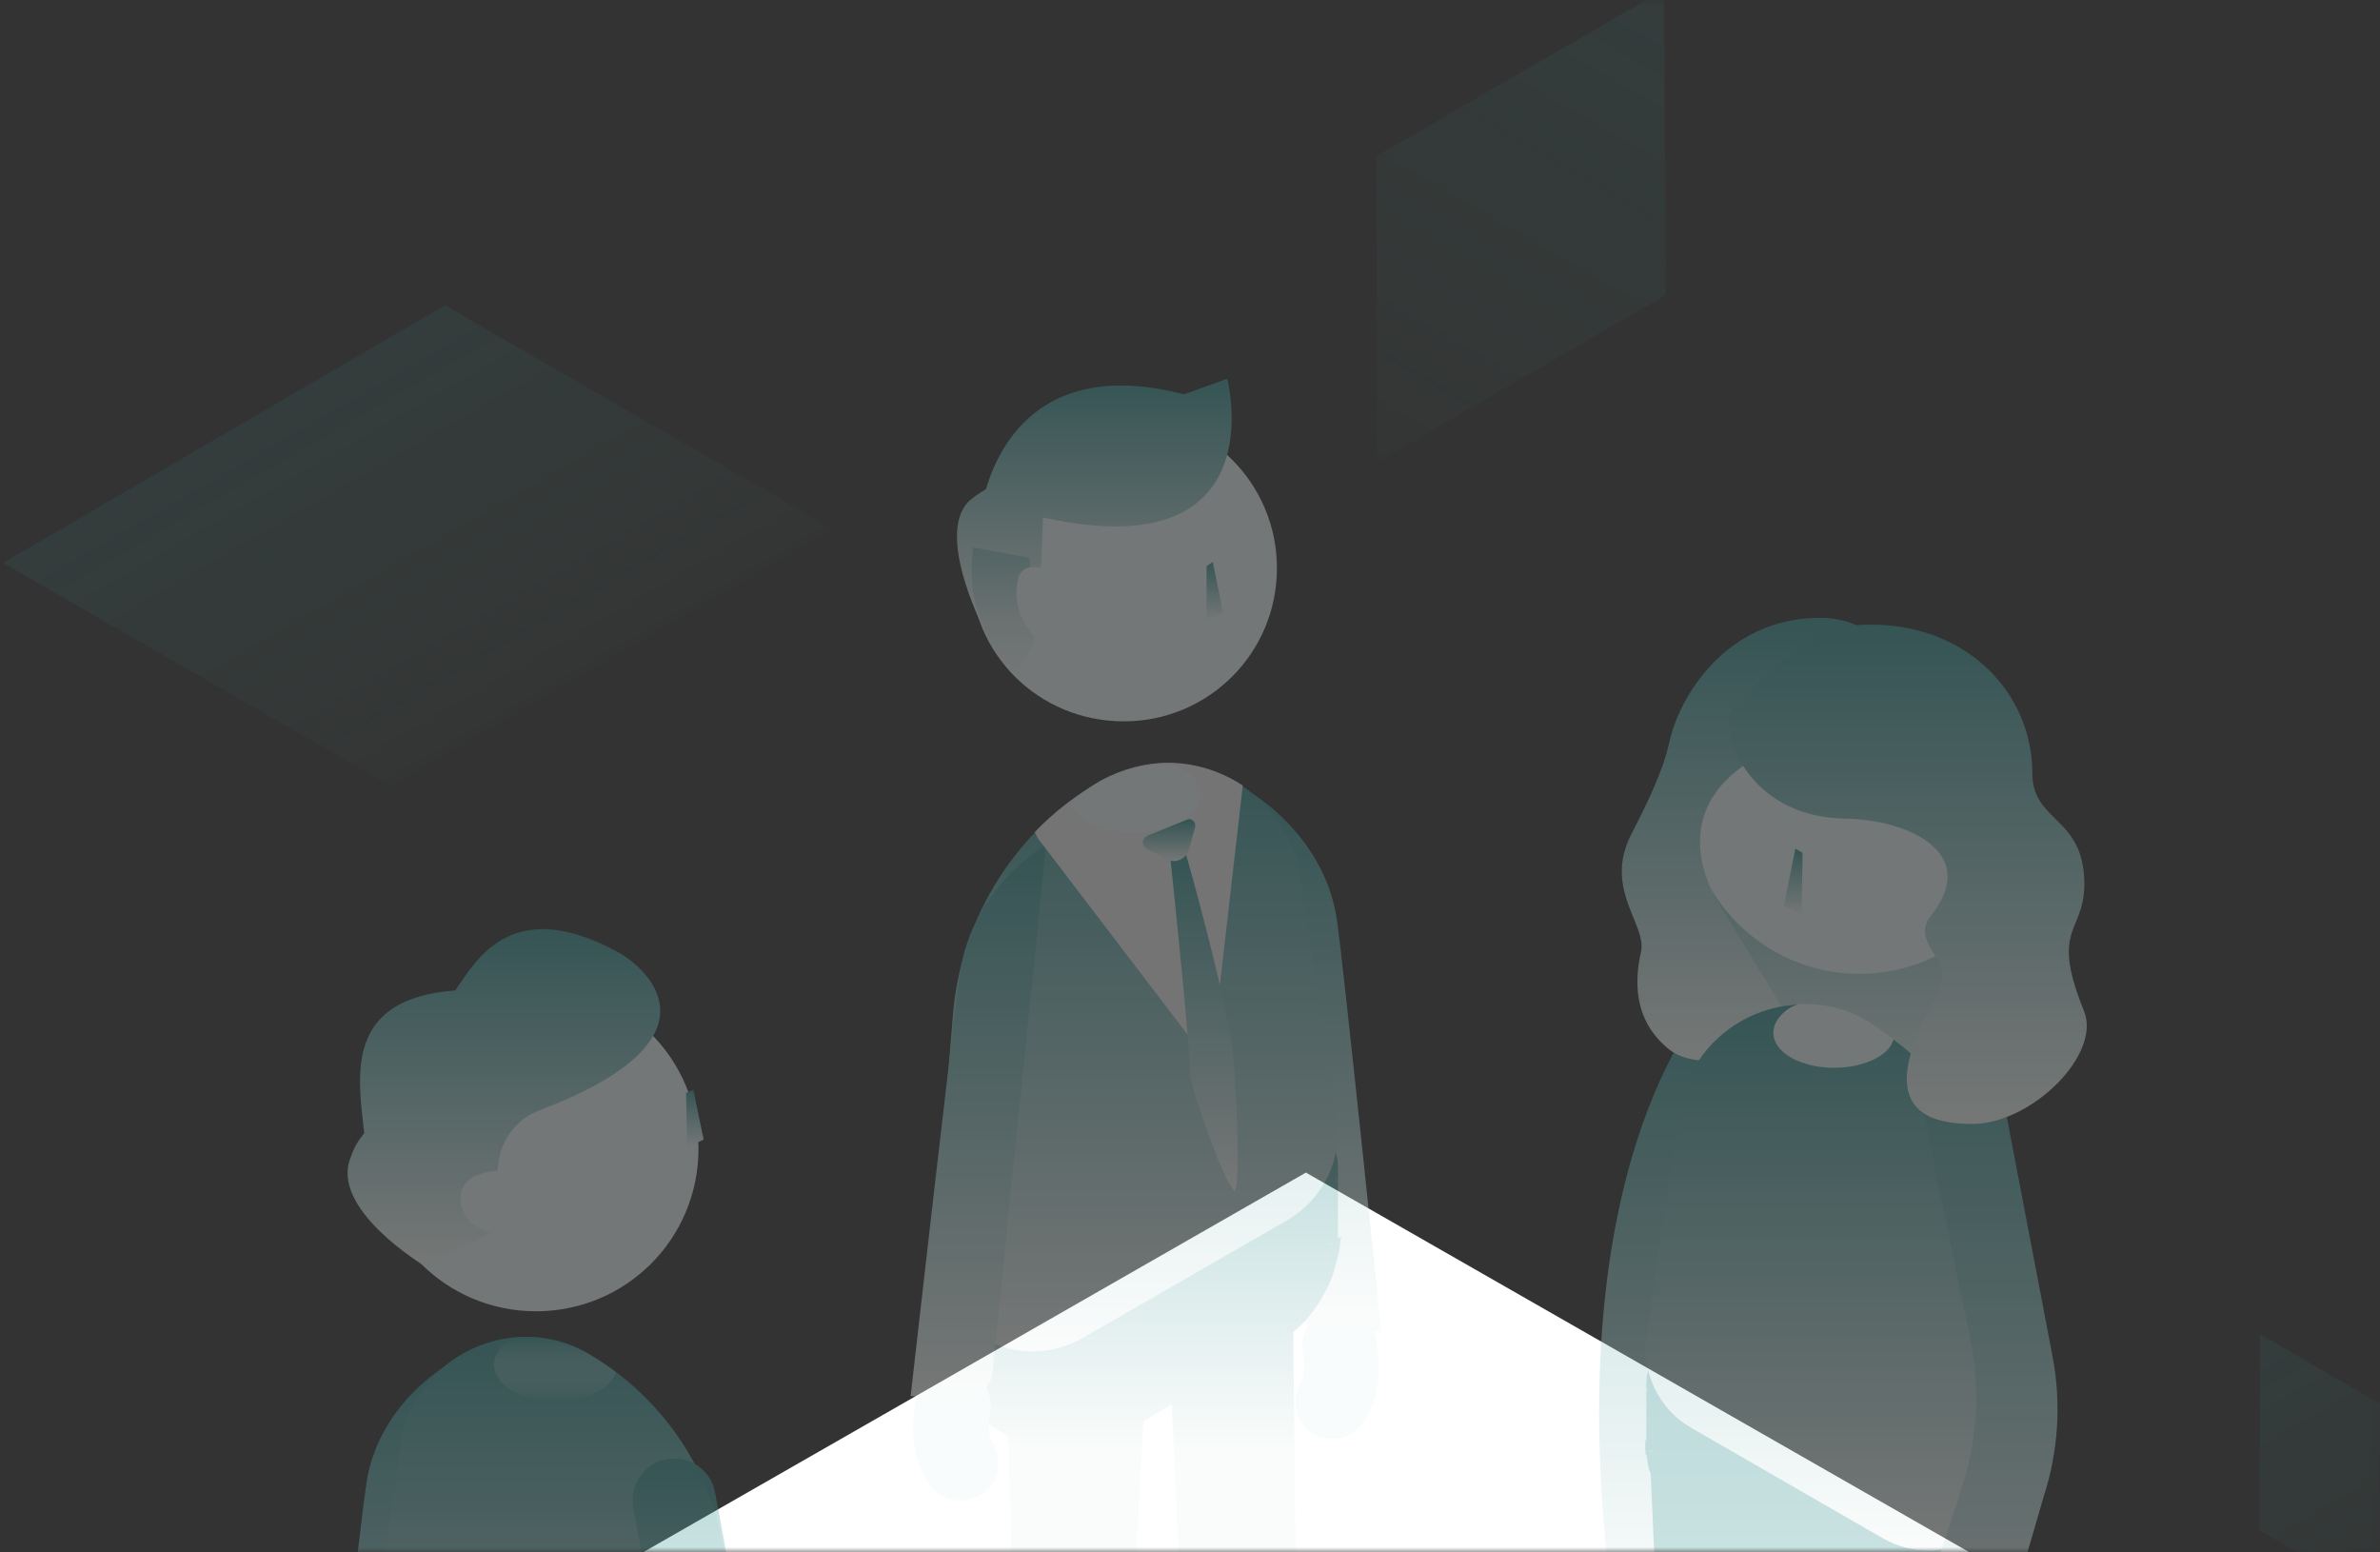 <svg id="Layer_1" xmlns="http://www.w3.org/2000/svg" viewBox="0 0 230 150" width="230" height="150"><rect x="0" y="0" width="230" height="150" fill="#333333" stroke="none"/><style>.st5{opacity:.35}.st6{fill:#ecf5f5}</style><defs><filter id="Adobe_OpacityMaskFilter" filterUnits="userSpaceOnUse" x=".3" y="-1" width="236" height="241"><feColorMatrix values="1 0 0 0 0 0 1 0 0 0 0 0 1 0 0 0 0 0 1 0"/></filter></defs><mask maskUnits="userSpaceOnUse" x=".3" y="-1" width="236" height="241" id="a_1_"><path d="M0 0h230v150H0V0z" fill="#fff" filter="url(#Adobe_OpacityMaskFilter)"/></mask><g mask="url(#a_1_)"><path d="M115.4 240l116.2-66.4-105.4-60.3-116.1 66.5L115.4 240z" fill="#fff"/><linearGradient id="SVGID_1_" gradientUnits="userSpaceOnUse" x1="235.902" y1="-6.389" x2="218.787" y2="23.255" gradientTransform="matrix(1 0 0 -1 0 152)"><stop offset=".001" stop-color="#5bcba2" stop-opacity=".15"/><stop offset=".019" stop-color="#5ac9a1" stop-opacity=".166"/><stop offset=".228" stop-color="#4cb19b" stop-opacity=".343"/><stop offset=".451" stop-color="#43a097" stop-opacity=".533"/><stop offset=".695" stop-color="#3d9695" stop-opacity=".74"/><stop offset="1" stop-color="#3b9394"/></linearGradient><path d="M236.3 139.3v18.9l-17.9-10.3v-19l17.9 10.4z" opacity=".1" fill="url(#SVGID_1_)" enable-background="new"/><linearGradient id="SVGID_2_" gradientUnits="userSpaceOnUse" x1="49.728" y1="83.015" x2="30.962" y2="115.518" gradientTransform="matrix(1 0 0 -1 0 152)"><stop offset=".001" stop-color="#5bcba2" stop-opacity=".15"/><stop offset=".019" stop-color="#5ac9a1" stop-opacity=".166"/><stop offset=".228" stop-color="#4cb19b" stop-opacity=".343"/><stop offset=".451" stop-color="#43a097" stop-opacity=".533"/><stop offset=".695" stop-color="#3d9695" stop-opacity=".74"/><stop offset="1" stop-color="#3b9394"/></linearGradient><path d="M80.4 51.1L37.7 75.9.3 54.4 43 29.5l37.4 21.6z" opacity=".1" fill="url(#SVGID_2_)" enable-background="new"/><g class="st5"><path class="st6" d="M126.5 138.3c-1.4-1.1-1.7-3.3-.7-4.9 0 0 .5-.7.1-2.8-.3-1.9 1-3.7 3-4.1 1.9-.3 3.7 1 4.1 3 .6 3.3.1 6.1-1.4 8.1-1.2 1.6-3.5 1.9-5.1.7.1.1.1 0 0 0z"/><linearGradient id="SVGID_3_" gradientUnits="userSpaceOnUse" x1="127.181" y1="75.409" x2="127.181" y2="23.263" gradientTransform="matrix(1 0 0 -1 0 152)"><stop offset="0" stop-color="#3b9394"/><stop offset=".974" stop-color="#f1f7f5"/></linearGradient><path d="M120.9 76.6s7.1 4.1 8.3 12.3c.6 4 4.3 39.8 4.3 39.8H128c-1.2 0-2.3-1-2.4-2.2l-4.7-49.9z" fill="url(#SVGID_3_)"/><linearGradient id="SVGID_4_" gradientUnits="userSpaceOnUse" x1="102.626" y1="46.158" x2="102.626" y2="11.633" gradientTransform="matrix(1 0 0 -1 0 152)"><stop offset="0" stop-color="#3b9394"/><stop offset="1" stop-color="#f1f7f5"/></linearGradient><path d="M94.1 208.2c1.4-10.1 4.4-38.5 4.2-39.4l-1.2-42 14.1-2.5s-2.5 46.4-2.5 46.7l-5.7 40.2c-.2 1.5-9.3-.3-8.9-3z" fill="url(#SVGID_4_)"/><linearGradient id="SVGID_5_" gradientUnits="userSpaceOnUse" x1="119.029" y1="46.158" x2="119.029" y2="11.633" gradientTransform="matrix(1 0 0 -1 0 152)"><stop offset="0" stop-color="#3b9394"/><stop offset="1" stop-color="#f1f7f5"/></linearGradient><path d="M113.2 206.1l1.5-37.5-2-44.9 12.2-2 .5 46.4-2 39.8c0 1.8-10.2.3-10.2-1.8z" fill="url(#SVGID_5_)"/><linearGradient id="SVGID_6_" gradientUnits="userSpaceOnUse" x1="109.878" y1="46.157" x2="109.878" y2="11.633" gradientTransform="matrix(1 0 0 -1 0 152)"><stop offset="0" stop-color="#3b9394"/><stop offset="1" stop-color="#f1f7f5"/></linearGradient><path d="M129.3 119.3v-6.5.3c.1-2.1-1.1-4.4-3.3-5.6l-1.3-.8c-2.1-1.2-4.6-1.2-6.3-.3-9.3 5.4-18.8 10.9-28.1 16.2v6.6c0 1 .2 1.7.4 2.5.2.7.6 1.5 1 2.1.3.5.4.6.8 1 .4.6.9 1 .9 1 .2.1.4.4.5.5.3.2.7.6 1 .8.3.2.6.4 1.1.8l1.3.8c.7.4 2.8 1.5 5.4 1.7h1.5c.4 0 .8-.1 1.1-.2.3-.1.8-.2 1-.4.3-.1.8-.4 1-.6l16.2-9.5c2.2-1.2 3.6-3.1 4.4-4.6.8-1.3 1.1-2.6 1.2-3 .1-.2.1-.5.2-.7.1-.4.2-.9.2-1.2 0-.2.1-.5.1-.7-.3.3-.3 0-.3-.2zm-.5-4.6c-.1.2-.1.3-.2.5-.1.1-.3.2-.4.3.3-.2.4-.3.4-.3.1-.2.2-.3.2-.5zm.4-.9c0 .2-.1.3-.1.5 0-.2 0-.4.1-.5zm-1.8 2.1c-.4.2-.8.4-1.1.7.4-.3.8-.5 1.1-.7zm.4-.3c-.1.1-.2.1-.3.2.2 0 .3-.1.3-.2zm-29 12.2c.4.2.8.4 1 .7-.3-.2-.6-.4-1-.7zm27-11c-.2.1-.5.3-.7.4.3-.1.5-.3.7-.4zm-.9.5c-.6.4-1.1.7-1.7 1 .6-.3 1.2-.6 1.7-1zm-2.6 1.5c-.1.1-.3.1-.4.2.2-.1.3-.1.4-.2zm-2.6 1.5c-1 .6-1.8 1-2.8 1.6 1-.5 1.9-1.1 2.8-1.6zm-3.5 2.1c-1.8 1-3.5 2.1-5.3 3.1 1.6-1.1 3.5-2.1 5.3-3.1zm-9.1 5.2c-.9.5-1.7 1-2.6 1.4.7-.3 1.6-.8 2.6-1.4zm-10-.8c-.8-.5-1.5-.9-2.3-1.3.7.4 1.5.9 2.3 1.3zm-5.5-3.2c-.1 0-.1-.1-.2-.1.1.1.1.1.2.1zm-.2-.1c-.1-.1-.3-.2-.4-.2.1.1.2.1.4.2zm-1.1 6.7c.1.1.2.3.3.4-.1-.2-.2-.3-.3-.4zm-.1-.5zm0 .2c0 .1.1.1.1.2 0 0 0-.1-.1-.2zm.4.6c0 .1.1.1.1.2 0 0 0-.1-.1-.2zm.2.3l.2.2c-.1-.1-.1-.2-.2-.2zm.2.2c0 .1.1.1.2.2l-.2-.2zm1 1c.2.1.4.3.6.4-.2-.1-.4-.2-.6-.4zm-.3-.2c.1.1.2.1.2.2 0-.1-.1-.2-.2-.2zm11.1-.3zm0-1.4c0 .1 0 .1 0 0zm0 .2zm0 .2zm4.7 8.2c0-.1.1-.1.1-.2 0 .2 0 .2-.1.2zm15.9-9s0-.1 0 0c.1-.1.1 0 0 0zm.1-.1c.1-.1 0 0 0 0zm.1-.2c0-.1 0-.2.1-.3-.1.2-.1.3-.1.3zm5-9.1c.1-.1.2-.1.3-.2-.1.1-.2.2-.3.2z" fill="url(#SVGID_6_)"/><linearGradient id="SVGID_7_" gradientUnits="userSpaceOnUse" x1="109.767" y1="78.205" x2="109.767" y2="21.404" gradientTransform="matrix(1 0 0 -1 0 152)"><stop offset="0" stop-color="#3b9394"/><stop offset="1" stop-color="#f1f7f5"/></linearGradient><path d="M124.4 117.9l-19.8 11.4c-6.7 3.8-15-1.3-14.3-9.1l1.8-22.3c.8-9.3 6.1-17.7 14.2-22.4 8-4.6 18 .3 19.4 9.3l3.4 23.3c.7 4-1.3 7.8-4.7 9.8z" fill="url(#SVGID_7_)"/><path class="st6" d="M95.1 144.2c1.5-1.2 1.8-3.3.7-5 0 0-.5-.7-.1-2.9.3-2-1-3.8-3.1-4.1-2-.3-3.8 1-4.1 3.1-.6 3.4-.1 6.2 1.4 8.2 1.2 1.6 3.4 2 5.2.7z"/><linearGradient id="SVGID_8_" gradientUnits="userSpaceOnUse" x1="94.53" y1="70.356" x2="94.53" y2="17.066" gradientTransform="matrix(1 0 0 -1 0 152)"><stop offset="0" stop-color="#3b9394"/><stop offset="1" stop-color="#f1f7f5"/></linearGradient><path d="M101.1 81.6s-7.1 4.1-8.3 12.3c-.6 4-4.8 41-4.8 41h5.5c1.2 0 2.3-1 2.4-2.2l5.2-51.1z" fill="url(#SVGID_8_)"/><path class="st6" d="M108.6 69.7c8.2 0 14.8-6.6 14.8-14.8s-6.6-14.8-14.8-14.8S93.8 46.8 93.8 55s6.6 14.7 14.8 14.7z"/><linearGradient id="SVGID_9_" gradientUnits="userSpaceOnUse" x1="117.362" y1="97.716" x2="117.362" y2="91.997" gradientTransform="matrix(1 0 0 -1 0 152)"><stop offset="0" stop-color="#3b9394"/><stop offset="1" stop-color="#f1f7f5"/></linearGradient><path d="M116.6 60v-5.3l.6-.4 1 4.9-1.6.8z" fill="url(#SVGID_9_)"/><linearGradient id="SVGID_10_" gradientUnits="userSpaceOnUse" x1="105.417" y1="115.448" x2="105.417" y2="91.6" gradientTransform="matrix(1 0 0 -1 0 152)"><stop offset="0" stop-color="#3b9394"/><stop offset="1" stop-color="#f1f7f5"/></linearGradient><path d="M94.7 50.1s1.4-17.4 20.8-11.7c3.3.9-5.5 9.4-20.8 11.7z" fill="url(#SVGID_10_)"/><linearGradient id="SVGID_11_" gradientUnits="userSpaceOnUse" x1="105.729" y1="115.448" x2="105.729" y2="91.6" gradientTransform="matrix(1 0 0 -1 0 152)"><stop offset="0" stop-color="#3b9394"/><stop offset="1" stop-color="#f1f7f5"/></linearGradient><path d="M108.6 40.2l10-3.6S123.4 55 100.8 50l-.3 7s-1.2 3.7-5.6 3.4c0 0-4.7-9.3-1-12.2 3.7-2.9 3.7 0 3.7 0" fill="url(#SVGID_11_)"/><linearGradient id="SVGID_12_" gradientUnits="userSpaceOnUse" x1="96.974" y1="99.051" x2="96.974" y2="86.944" gradientTransform="matrix(1 0 0 -1 0 152)"><stop offset="0" stop-color="#3b9394"/><stop offset="1" stop-color="#f1f7f5"/></linearGradient><path d="M100 60.1c.2 1.9-.7 3.8-2.1 5-2.4-2.5-3.8-5.8-4-9.4v-1.4c0-.3.1-.6.1-.9v-.5l5.5 1c0 .1.5 6.2.5 6.2z" opacity=".34" fill="url(#SVGID_12_)" enable-background="new"/><path class="st6" d="M105.6 57.4s-6.4-4.7-7.2-1.5c-.8 3.1 1.2 6 3.8 7.3"/><path d="M100 80.4l.3.6 16.7 21.9 3.1-27c-2.1-1.4-4.7-2.2-7.2-2.2-2.2 0-4.4.6-6.5 1.7-2.5 1.5-4.6 3.1-6.4 5z" fill="#f1edf1"/><path class="st6" d="M114.1 79.4c-2.5 1.4-6.5 1.4-9 0-1-.6-1.5-1.2-1.7-1.9.9-.7 1.8-1.3 2.9-1.9 2.1-1.2 4.3-1.7 6.5-1.7h.7c.3.1.5.2.7.4 2.4 1.2 2.4 3.6-.1 5.1z"/><linearGradient id="SVGID_13_" gradientUnits="userSpaceOnUse" x1="116.32" y1="69.594" x2="116.32" y2="36.998" gradientTransform="matrix(1 0 0 -1 0 152)"><stop offset="0" stop-color="#3b9394"/><stop offset="1" stop-color="#f1f7f5"/></linearGradient><path d="M113.1 82.9s1.9 17.9 1.9 20.8c0 1 2.1 7 3 9 .2.5 1.3 2.9 1.4 2.3.5-2 0-10.4-.2-12.6-.5-5.6-4.6-19.9-4.6-19.9" fill="url(#SVGID_13_)"/><linearGradient id="SVGID_14_" gradientUnits="userSpaceOnUse" x1="112.957" y1="72.695" x2="112.957" y2="68.737" gradientTransform="matrix(1 0 0 -1 0 152)"><stop offset="0" stop-color="#3b9394"/><stop offset="1" stop-color="#f1f7f5"/></linearGradient><path d="M110.8 82l1.9 1c.9.5 1.9 0 2.2-.9l.6-2.2c.1-.5-.4-.9-.8-.7l-3.7 1.5c-.7.3-.7 1-.2 1.3z" fill="url(#SVGID_14_)"/></g><g class="st5"><linearGradient id="SVGID_15_" gradientUnits="userSpaceOnUse" x1="179.35" y1="85.001" x2="179.35" y2="43.186" gradientTransform="matrix(1 0 0 -1 0 152)"><stop offset="0" stop-color="#3b9394"/><stop offset="1" stop-color="#f1f7f5"/></linearGradient><path d="M199.3 104.1s-2.2 4-19.6 4.7-20.3-23.3-20.3-23.3l7.7-18.5 21.9 9.7 4.6 13.9 5.7 13.5z" fill="url(#SVGID_15_)"/><path class="st6" d="M179.7 94.1c9.2 0 16.7-7.5 16.7-16.7s-7.5-16.7-16.7-16.7S163 68.2 163 77.4s7.5 16.7 16.7 16.7z"/><linearGradient id="SVGID_16_" gradientUnits="userSpaceOnUse" x1="162.439" y1="56.042" x2="162.439" y2="-3.799" gradientTransform="matrix(1 0 0 -1 0 152)"><stop offset="0" stop-color="#3b9394"/><stop offset="1" stop-color="#f1f7f5"/></linearGradient><path d="M158.7 155.8h.4c1.7-.2 2.9-1.8 2.7-3.5-4.6-37.2 7.6-51 7.7-51.1 1.2-1.3 1.1-3.2-.2-4.4-1.3-1.2-3.2-1.1-4.4.2-.6.6-14.2 16-9.3 56.1.2 1.5 1.5 2.7 3.1 2.7z" fill="url(#SVGID_16_)"/><linearGradient id="SVGID_17_" gradientUnits="userSpaceOnUse" x1="173.3" y1="70.001" x2="173.3" y2="63.501" gradientTransform="matrix(1 0 0 -1 0 152)"><stop offset="0" stop-color="#3b9394"/><stop offset="1" stop-color="#f1f7f5"/></linearGradient><path d="M174.1 88.5l.1-6.1-.7-.4-1.1 5.5 1.7 1z" fill="url(#SVGID_17_)"/><linearGradient id="SVGID_18_" gradientUnits="userSpaceOnUse" x1="177.25" y1="24.853" x2="177.25" y2="-79.099" gradientTransform="matrix(1 0 0 -1 0 152)"><stop offset="0" stop-color="#3b9394"/><stop offset="1" stop-color="#f1f7f5"/></linearGradient><path d="M159 139.5v.5c0 .2 0 .5.1.6.1.3.1.8.2 1.1 0 .2.1.4.2.6.1.3.8 21.9 1.5 23.2s1.7-17.5 3.7-16.3l15 9c.3.2.7.4 1 .5s.7.3 1 .3c.3.1.7.2 1 .2.4 0 .8.1 1.4 0 2.5-.1 4.4-1.2 5-1.6l1.2-.7c.6-.3.8-.5 1.1-.7s.6-.5.9-.7c.1-.1.3-.3.5-.4 0 0 .4-.4.8-.9.3-.4.4-.6.7-1 .3-.5.7-1.3.9-1.9.2-.7.3-1.3.3-2.3v-6.1c-8.7-5-17.4-10.1-26.2-15.1-1.6-.9-3.9-.9-5.9.2l-1.2.7c-2.1 1.2-3.2 3.3-3.1 5.3v-.3 5.5c-.1-.2-.1 0-.1.3zm.6-4s.1.1.4.2c-.1 0-.2-.1-.4-.2-.1-.1-.1-.3-.2-.4.1.2.1.3.2.4zm-.4-.9c0-.1-.1-.3-.1-.4.1.1.1.2.1.4zm.2.5c-.1-.1-.1-.3-.1-.4 0 .1 0 .2.1.4zm2.4 1.7c-.3-.2-.7-.4-1-.6.3.2.6.4 1 .6zm24.5 11c.3-.2.7-.4 1-.6-.3.3-.6.4-1 .6zm-23.4-10.4c-.2-.1-.4-.3-.7-.4.3.2.5.3.7.4zm1.8 1c-.5-.3-1.1-.6-1.6-.9.5.3 1 .6 1.6.9zm2.9 1.7c-.4-.2-.8-.5-1.2-.7.4.3.8.5 1.2.7zm2.8 1.7c-.9-.5-1.7-1-2.6-1.5.9.5 1.8 1 2.6 1.5zm5.8 3.3c-1.7-1-3.3-1.9-5-2.9 1.7 1 3.4 2 5 2.9zm2.7 1.6l-2.1-1.2c.8.4 1.5.8 2.1 1.2zm3.1 1.8c-.8-.5-1.6-.9-2.4-1.4 1 .5 1.8 1 2.4 1.4zm.7.3c-.1 0-.1-.1-.2-.1.1.1.1.1.2.1zm.6.4c-.1-.1-.3-.2-.4-.3.2.2.3.3.4.3zm10.6-5.8c-.2.1-.4.2-.6.4.2-.1.4-.3.6-.4zm.3-.1s-.1.1-.2.1c.1-.1.1-.1.2-.1zm.4-.2c-.1.1-.2.1-.4.2.2-.1.3-.2.4-.2zm.5-.4c-.1 0-.1.1-.2.1.1 0 .2 0 .2-.1zm.3 6.3v-.1.1zm-.1.1v-.1c.1 0 0 .1 0 .1zm-.1.3c0-.1.1-.1.1-.2 0 .1 0 .1-.1.2zm-.4.6c0-.1.1-.1.1-.2 0 .1 0 .1-.1.2zm-.2.2l.2-.2c-.1.1-.1.2-.2.2zm-.6.7c.2-.1.3-.3.4-.4-.1.1-.3.2-.4.4zm-.9.6c.2-.1.4-.3.5-.4-.1.2-.3.3-.5.4zm-9.5 2.7v-3.5 3.5zm-4.6 2.7zm.1.3c0 .1 0 .1.1.2-.1 0-.1-.1-.1-.2zm-14.8-8.6c0 .1 0 .2.1.2-.1-.1-.1-.2-.1-.2zm-4.9-8.5c.1.1.2.1.3.2-.2-.1-.3-.1-.3-.2zm-.2-.2l.1.1-.1-.1z" fill="url(#SVGID_18_)"/><linearGradient id="SVGID_19_" gradientUnits="userSpaceOnUse" x1="166.139" y1="24.853" x2="166.139" y2="-79.099" gradientTransform="matrix(1 0 0 -1 0 152)"><stop offset="0" stop-color="#3b9394"/><stop offset="1" stop-color="#f1f7f5"/></linearGradient><path d="M165.5 228.3c-2.5 0-4.5-2-4.5-4.5-.1-26.8-1.2-83.2-.4-86.6.6-2.4 5.5-.5 7.9.1s3.8 2.9 3.4 5.3c-.5 3.8-1.9 49.8-1.8 81.2 0 2.3-1.7 4.2-4 4.5h-.6zm6.3-85.5v-.1.1z" fill="url(#SVGID_19_)"/><linearGradient id="SVGID_20_" gradientUnits="userSpaceOnUse" x1="184.064" y1="24.853" x2="184.064" y2="-79.099" gradientTransform="matrix(1 0 0 -1 0 152)"><stop offset="0" stop-color="#3b9394"/><stop offset="1" stop-color="#f1f7f5"/></linearGradient><path d="M185.8 231.1h.6c2.8-.3 4.9-2.9 4.6-5.7l-3.6-33.8 3.2-36.9c.2-2.9-2.4-4.3-5.2-4.5-2.9-.2-7.8.2-8 3.1l-.3 38v.9l3.6 34.2c.2 2.8 2.5 4.7 5.1 4.7z" fill="url(#SVGID_20_)"/><linearGradient id="SVGID_21_" gradientUnits="userSpaceOnUse" x1="170.915" y1="92.301" x2="170.915" y2="49.491" gradientTransform="matrix(1 0 0 -1 0 152)"><stop offset="0" stop-color="#3b9394"/><stop offset="1" stop-color="#f1f7f5"/></linearGradient><path d="M185.1 72.1s.1-12.4-9.2-12.4c-9.2 0-13.7 7.8-14.6 12.1-.6 2.7-2.1 5.8-3.7 8.9-2.6 5.2 1.5 8.6 1 11.2-.6 2.6-.9 6.6 2.7 9.5 3.6 2.9 12.9-.8 12.9-.8l-7.9-13s-6.4-8.9 3.6-14.5" fill="url(#SVGID_21_)"/><linearGradient id="SVGID_22_" gradientUnits="userSpaceOnUse" x1="177.123" y1="54.94" x2="177.123" y2="2.189" gradientTransform="matrix(1 0 0 -1 0 152)"><stop offset="0" stop-color="#3b9394"/><stop offset="1" stop-color="#f1f7f5"/></linearGradient><path d="M163.5 138l18.4 10.6c6.2 3.6 13.9-1.3 13.3-8.4l-1.7-20.7c-.7-8.7-5.6-16.5-13.2-20.8-7.4-4.3-16.8.3-18 8.7l-3.2 21.6c-.5 3.6 1.2 7.2 4.4 9z" fill="url(#SVGID_22_)"/><path class="st6" d="M173.1 102.2c2.3 1.3 6 1.3 8.3 0 .9-.5 1.4-1.1 1.6-1.8-.8-.6-1.7-1.2-2.6-1.8-1.9-1.1-4-1.6-6-1.6h-.6c-.2.1-.4.2-.7.3-2.3 1.4-2.3 3.6 0 4.9z"/><linearGradient id="SVGID_23_" gradientUnits="userSpaceOnUse" x1="191.589" y1="55.05" x2="191.589" y2="-11.934" gradientTransform="matrix(1 0 0 -1 0 152)"><stop offset="0" stop-color="#3b9394"/><stop offset="1" stop-color="#f1f7f5"/></linearGradient><path d="M192 163.5l5.5-18.9c1.4-4.3 1.7-8.9.9-13.3l-6-31.4c-.4-2.1.5-3.2-1.6-2.9-2.2.4-5.7 6.5-5 9.9 1.2 6.1 3.2 15.7 4.6 22.4 1 4.8.7 9.8-.8 14.4l-5.2 15.8c-.8 2 7 5.7 7.6 4z" fill="url(#SVGID_23_)"/><linearGradient id="SVGID_24_" gradientUnits="userSpaceOnUse" x1="184.387" y1="91.649" x2="184.387" y2="43.401" gradientTransform="matrix(1 0 0 -1 0 152)"><stop offset="0" stop-color="#3b9394"/><stop offset="1" stop-color="#f1f7f5"/></linearGradient><path d="M167.6 68.4c-1.7 1.4.8 10.6 10.8 10.7 5.8.1 13.1 3.2 8.2 9.4-2.1 2.6 2.4 4.4.8 7.2-6 10.4-2.5 12.9 3.2 12.9s12.5-6.7 10.8-10.9c-3.5-8.6.4-7.4 0-13.1s-5-5.3-5-9.9c0-8-6.8-15-17-14.3-5.3.3-11.8 8-11.8 8z" fill="url(#SVGID_24_)"/></g><g class="st5"><linearGradient id="SVGID_25_" gradientUnits="userSpaceOnUse" x1="37.145" y1="20.117" x2="37.145" y2="-29.931" gradientTransform="matrix(1 0 0 -1 0 152)"><stop offset="0" stop-color="#3b9394"/><stop offset="1" stop-color="#f1f7f5"/></linearGradient><path d="M43.2 131.9s-6.7 3.8-7.8 11.5c-.5 3.2-3.4 28.8-4.3 36.4-.1 1.1.8 2.1 1.9 2.1h3.4c1 0 1.8-.8 1.9-1.7l4.9-48.3z" fill="url(#SVGID_25_)"/><path class="st6" d="M51.8 126.7c8.7 0 15.7-7 15.7-15.7s-7-15.7-15.7-15.7-15.7 7-15.7 15.7 7 15.7 15.7 15.7z"/><linearGradient id="SVGID_26_" gradientUnits="userSpaceOnUse" x1="53.652" y1="22.801" x2="53.652" y2="-30.575" gradientTransform="matrix(1 0 0 -1 0 152)"><stop offset="0" stop-color="#3b9394"/><stop offset="1" stop-color="#f1f7f5"/></linearGradient><path d="M39.9 170.6l18.6 10.8c6.3 3.6 14-1.3 13.4-8.5l-1.7-21c-.7-8.8-5.7-16.6-13.3-21.1-7.4-4.3-17 .3-18.2 8.8l-3.1 21.8c-.7 3.8 1.1 7.4 4.3 9.2z" fill="url(#SVGID_26_)"/><linearGradient id="SVGID_27_" gradientUnits="userSpaceOnUse" x1="53.636" y1="22.882" x2="53.636" y2="16.638" gradientTransform="matrix(1 0 0 -1 0 152)"><stop offset="0" stop-color="#3b9394"/><stop offset="1" stop-color="#f1f7f5" stop-opacity="0"/></linearGradient><path d="M49.5 134.4c2.3 1.3 6.1 1.3 8.4 0 .9-.5 1.4-1.1 1.6-1.8-.9-.7-1.7-1.2-2.7-1.8-2-1.1-4-1.6-6.1-1.6H50c-.2.1-.5.2-.7.3-2.1 1.3-2.1 3.5.2 4.9z" fill="url(#SVGID_27_)"/><linearGradient id="SVGID_28_" gradientUnits="userSpaceOnUse" x1="48.678" y1="62.205" x2="48.678" y2="29.65" gradientTransform="matrix(1 0 0 -1 0 152)"><stop offset="0" stop-color="#3b9394"/><stop offset="1" stop-color="#f1f7f5"/></linearGradient><path d="M59.9 92.1c-10.3-5.7-13.8.5-15.9 3.6-10.8.8-9.4 8.3-8.8 13.8-.4.5-.9 1.1-1.3 2.3-2.1 5 7.1 10.5 7.1 10.5 4.6-2.1 8.5-4.3 8.5-4.3l-1-2.6c-1.2-3.2.4-6.9 3.6-8.1 17.9-6.8 10.7-13.5 7.8-15.2z" fill="url(#SVGID_28_)"/><linearGradient id="SVGID_29_" gradientUnits="userSpaceOnUse" x1="67.083" y1="46.714" x2="67.083" y2="41.09" gradientTransform="matrix(1 0 0 -1 0 152)"><stop offset="0" stop-color="#3b9394"/><stop offset="1" stop-color="#f1f7f5"/></linearGradient><path d="M66.4 110.9l-.1-5.3.7-.3 1 4.8-1.6.8z" fill="url(#SVGID_29_)"/><path class="st6" d="M52.6 113.4s-8.2-1.7-8.1 2.5c.2 4.2 7.1 3.8 7.1 3.8l1-6.3z"/><linearGradient id="SVGID_30_" gradientUnits="userSpaceOnUse" x1="72.136" y1="11.122" x2="72.136" y2="-36.169" gradientTransform="matrix(1 0 0 -1 0 152)"><stop offset="0" stop-color="#f47a71"/><stop offset="0" stop-color="#3b9394"/><stop offset="1" stop-color="#f1f7f5" stop-opacity="0"/></linearGradient><path d="M79.7 187.7l2.9-2.7c.8-.8.9-2 .2-2.9l-5.6-6.8c-1.9-2-3.1-4.5-3.6-7.1l-4.5-24c-.4-2.2-2.5-3.6-4.7-3.2-2.2.4-3.6 2.5-3.2 4.7l4.9 26.3c.5 2.7 1.7 5.1 3.6 7.1l7.1 8.4c.7.8 2.1.9 2.9.2z" fill="url(#SVGID_30_)"/></g><linearGradient id="SVGID_31_" gradientUnits="userSpaceOnUse" x1="133.586" y1="107.1" x2="160.27" y2="153.318" gradientTransform="matrix(1 0 0 -1 0 152)"><stop offset=".001" stop-color="#5bcba2" stop-opacity=".15"/><stop offset=".019" stop-color="#5ac9a1" stop-opacity=".166"/><stop offset=".228" stop-color="#4cb19b" stop-opacity=".343"/><stop offset=".451" stop-color="#43a097" stop-opacity=".533"/><stop offset=".695" stop-color="#3d9695" stop-opacity=".74"/><stop offset="1" stop-color="#3b9394"/></linearGradient><path d="M133 15.1l.1 29.5L161 28.5 160.8-1 133 15.1z" opacity=".1" fill="url(#SVGID_31_)" enable-background="new"/></g></svg>